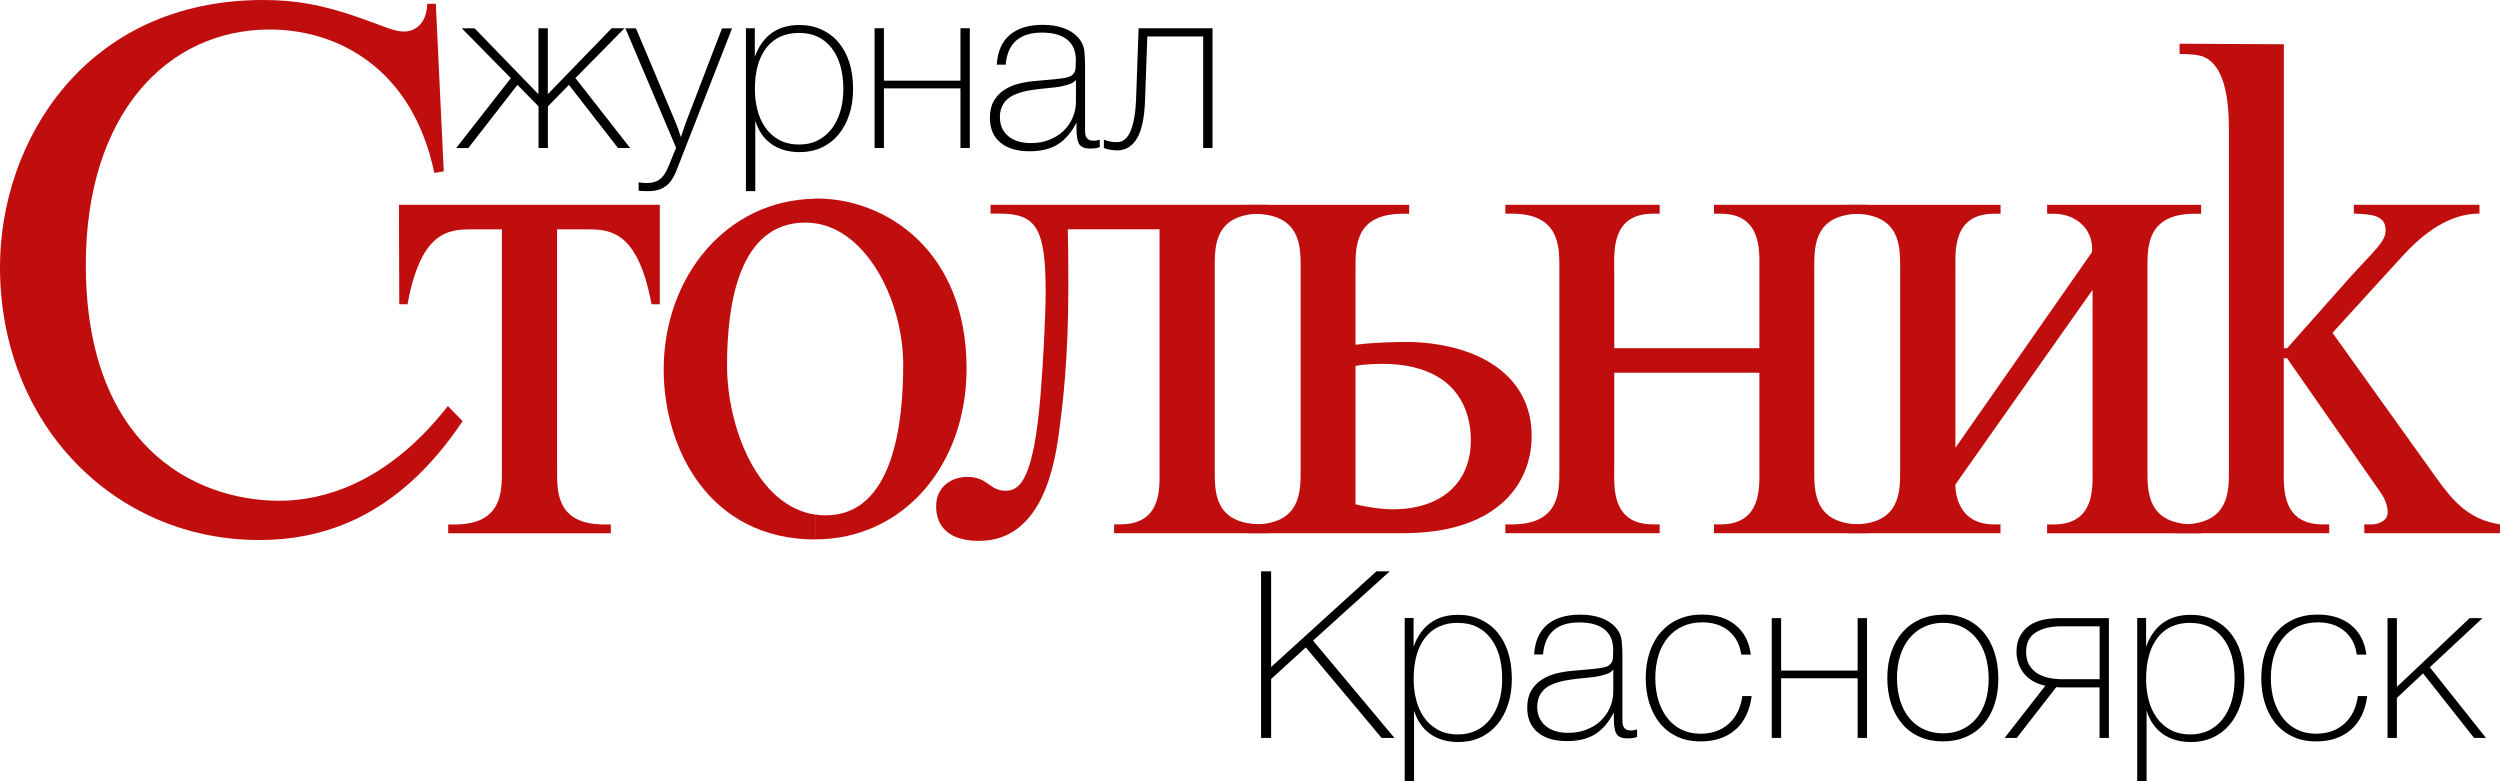 <?xml version="1.0" encoding="UTF-8"?> <svg xmlns="http://www.w3.org/2000/svg" width="1533" height="479" viewBox="0 0 1533 479" fill="none"><g clip-path="url(#clip0_1846_3687)"><path d="M1336.52 26.801V33.124C1342.31 33.124 1349.02 33.464 1352.28 35.313C1367.64 43.095 1366.77 72.96 1366.77 85.606V288.237C1366.77 301.272 1367.11 321.555 1337.83 321.555H1333.84V326.954H1428.29V321.555H1424.3C1398.96 321.555 1400.42 298.743 1400.42 288.237V219.656H1402.42L1460.15 302.537C1461.61 304.726 1464.13 309.201 1464.13 314.308C1464.13 319.901 1457.28 321.555 1454.89 321.555H1449.79V326.954H1533.05V321.555C1514.03 318.637 1504.45 307.644 1494.14 293.296L1430.29 204.091L1473.18 157.057C1494.19 133.905 1510.82 130.986 1520.4 130.986V125.587H1443.37V130.986C1454.21 131.375 1462.87 131.91 1462.87 141.152C1462.87 148.205 1456.55 152.923 1440.64 170.481L1402.47 213.527H1400.47V27.141L1336.62 26.801H1336.52Z" fill="#C00D0D"></path><path d="M1132.25 125.586V131.034H1136.24C1165.56 131.034 1165.18 151.316 1165.18 164.303V288.236C1165.18 301.271 1165.52 321.554 1136.24 321.554H1132.25V326.953H1226.7V321.554H1222.71C1200.09 321.554 1199.02 301.271 1199.02 297.137L1283.16 177.727V288.284C1283.16 298.791 1284.77 321.602 1259.28 321.602H1255.29V327.001H1349.74V321.602H1345.75C1316.43 321.602 1316.82 301.32 1316.82 288.284V164.351C1316.82 151.316 1316.43 131.082 1345.75 131.082H1349.74V125.635H1255.29V131.082H1259.28C1273.24 131.082 1283.89 140.664 1282.82 154.575L1199.07 274.568V164.351C1199.07 153.845 1197.47 131.082 1222.76 131.082H1226.75V125.635H1132.3L1132.25 125.586Z" fill="#C00D0D"></path><path d="M923.078 125.586V131.034H927.066C956.538 131.034 956.198 151.316 956.198 164.303V288.236C956.198 301.271 956.587 321.554 927.066 321.554H923.078V326.953H1017.72V321.554H1013.73C988.199 321.554 989.853 298.742 989.853 288.236V228.555H1078.85V288.236C1078.85 298.742 1080.31 321.554 1054.97 321.554H1050.99V326.953H1145.43V321.554H1141.45C1112.12 321.554 1112.51 301.271 1112.51 288.236V164.303C1112.51 151.267 1112.12 131.034 1141.45 131.034H1145.43V125.586H1050.99V131.034H1054.97C1080.31 131.034 1078.85 153.845 1078.85 164.303V213.526H989.853V164.303C989.853 153.797 988.248 131.034 1013.73 131.034H1017.72V125.586H923.078Z" fill="#C00D0D"></path><path d="M711.034 140.567V288.236C711.034 298.742 712.639 321.505 687.154 321.505H683.166V326.953H777.809V321.505H773.821C744.348 321.505 744.883 301.271 744.883 288.236V164.254C744.883 151.219 744.348 130.985 773.821 130.985H777.809V125.586H607.394V130.985H612.987C635.262 130.985 641.195 139.837 641.195 178.603C641.195 193.243 639.59 224.762 637.937 243.731C633.608 294.559 625.243 300.931 616.586 300.931C606.616 300.931 605.935 292.419 593.047 292.419C584.731 292.419 574.031 297.477 574.031 310.513C574.031 319.365 578.36 331.671 600.294 331.671C639.542 331.671 647.177 284.101 649.852 261.29C651.506 249.519 655.105 219.314 655.105 177.679C655.105 165.567 655.105 152.921 654.764 140.567H711.034Z" fill="#C00D0D"></path><path d="M244.633 125.586L244.827 186.58H249.885C258.542 139.545 276.488 140.615 291.857 140.615H307.76V288.284C307.76 301.32 308.149 321.602 278.823 321.602H274.835V327.001H374.535V321.602H370.547C341.026 321.602 341.609 301.32 341.609 288.284V140.615H357.367C372.93 140.615 390.681 139.545 399.533 186.58H404.591V125.586H244.633Z" fill="#C00D0D"></path><path d="M267.245 2.335H261.993C261.604 15.71 253.336 19.358 247.694 19.358C241.518 19.358 234.125 15.565 219.827 10.652C198.136 3.064 181.454 0 161.368 0C52.671 0 0 86.286 0 163.769C0 260.561 70.568 331.136 158.839 331.136C196.288 331.136 243.317 318.636 283.684 258.226L274.638 248.985C237.189 296.943 197.212 307.06 171.484 307.06C118.278 307.06 52.622 272.477 52.622 162.309C52.671 69.651 102.764 18.094 165.356 18.094C206.793 18.094 252.898 41.635 266.321 106.034L272.109 105.11L267.245 2.335Z" fill="#C00D0D"></path><path d="M499.909 330.747C553.844 330.747 592.703 285.318 592.703 225.978C592.703 153.214 542.756 121.744 500.979 121.744H499.909V136.92C531.959 141.638 553.844 184.683 553.844 223.935C553.844 258.323 548.251 316.01 506.28 316.01C504.091 316.01 501.951 315.864 499.957 315.475V330.65L499.909 330.747ZM499.909 330.747V315.572C464.26 310.319 445.827 261.679 445.827 224.033C445.827 186.386 453.074 136.482 493.975 136.482C495.969 136.482 497.963 136.676 499.957 137.017V121.841C445.341 122.571 406.969 169.8 406.969 226.61C406.969 274.909 434.836 330.796 499.957 330.796" fill="#C00D0D"></path><path d="M866.465 326.807C917.677 325.007 939.222 297.283 939.222 267.272C939.222 231.474 908.826 211.532 866.465 209.732V225.102C891.269 230.89 901.919 248.644 901.919 270.142C901.919 291.641 889.275 307.254 866.465 311.242V326.807ZM764.625 326.953H861.067C862.866 326.953 864.714 326.953 866.465 326.807V311.242C862.672 311.972 858.295 312.312 853.82 312.312C850.221 312.312 841.905 311.777 831.205 309.248V224.373C835.923 223.448 842.44 223.108 847.838 223.108C854.89 223.108 861.018 223.838 866.465 225.102V209.732H860.678C857.079 209.732 845.504 209.732 831.205 211.386V164.352C831.205 151.316 830.865 131.082 860.143 131.082H864.131V125.635H764.625V131.082H768.418C797.891 131.082 797.55 151.365 797.55 164.352V288.285C797.55 301.32 797.891 321.603 768.418 321.603H764.625V327.002V326.953Z" fill="#C00D0D"></path><path d="M287.136 90.81H279.695L313.253 47.91L283.148 17.365H291.027L330.178 57.784V17.316H335.917V57.736L375.067 17.316H382.946L352.841 47.862L386.399 90.762H378.958L348.853 52.045L335.965 65.226V90.762H330.226V65.226L317.29 52.045L287.185 90.762L287.136 90.81Z" fill="black"></path><path d="M417.237 98.398C416.167 101.171 415.145 103.7 414.173 106.083C413.151 108.418 411.935 110.412 410.525 112.066C409.115 113.671 407.315 114.984 405.224 115.86C403.133 116.784 400.458 117.222 397.199 117.222C396.518 117.222 395.594 117.222 394.378 117.124C393.163 117.124 392.239 117.027 391.606 116.93V111.774C392.774 111.969 393.649 112.066 394.233 112.163C394.865 112.163 395.546 112.261 396.324 112.261C399.777 112.261 402.5 111.482 404.494 110.023C406.488 108.564 408.239 106.083 409.65 102.63C410.331 101.074 410.963 99.614 411.498 98.155C411.984 96.891 412.519 95.626 413.054 94.264C413.638 92.902 414.173 91.735 414.61 90.665L383.484 17.365H389.953L414.221 74.906C414.513 75.587 414.756 76.17 414.951 76.705C415.145 77.24 415.34 77.824 415.583 78.408C415.826 79.04 416.069 79.769 416.361 80.645C416.653 81.52 417.042 82.639 417.528 84.098C418.404 81.52 419.085 79.526 419.522 78.164C420.009 76.754 420.495 75.441 420.933 74.225L442.721 17.414H448.897L417.188 98.447L417.237 98.398Z" fill="black"></path><path d="M462.853 34.827C467.619 21.84 476.763 15.322 490.234 15.322C495.195 15.322 499.718 16.246 503.803 18.143C507.84 19.992 511.342 22.618 514.211 26.023C517.08 29.428 519.269 33.513 520.825 38.329C522.333 43.144 523.111 48.543 523.111 54.477C523.111 60.411 522.333 65.615 520.728 70.382C519.172 75.149 516.935 79.234 514.065 82.639C511.196 86.044 507.743 88.67 503.755 90.519C499.718 92.367 495.292 93.291 490.429 93.291C483.523 93.291 477.735 91.637 473.066 88.33C468.398 85.022 465.09 80.256 463.145 74.03V117.222H457.406V17.317H462.853V34.827ZM489.991 20.186C481.383 20.186 474.72 23.202 470.003 29.233C465.285 35.264 462.902 43.728 462.902 54.672C462.902 59 463.388 63.183 464.41 67.269C465.431 71.355 467.036 74.954 469.224 78.116C471.413 81.277 474.234 83.806 477.687 85.752C481.14 87.649 485.274 88.622 490.186 88.622C494.32 88.622 498.016 87.795 501.274 86.19C504.581 84.536 507.402 82.25 509.737 79.283C512.071 76.316 513.919 72.765 515.184 68.582C516.497 64.399 517.129 59.73 517.129 54.574C517.129 43.922 514.697 35.556 509.883 29.379C505.068 23.25 498.454 20.186 490.04 20.186H489.991Z" fill="black"></path><path d="M588.96 54.185H542.028V90.762H536.289V17.316H542.028V49.467H588.96V17.316H594.699V90.762H588.96V54.185Z" fill="black"></path><path d="M674.31 90.226C673.24 90.615 672.316 90.859 671.44 90.956C670.565 91.053 669.592 91.102 668.425 91.102C665.215 91.102 663.027 90.226 661.859 88.524C660.692 86.822 660.109 83.563 660.109 78.748V75.148C657.045 81.18 653.251 85.606 648.728 88.475C644.205 91.345 638.418 92.756 631.317 92.756C623.633 92.756 617.651 90.956 613.42 87.405C609.14 83.806 607 78.796 607 72.23C607 68.096 607.827 64.642 609.432 61.87C611.037 59.097 613.177 56.811 615.851 55.109C618.478 53.407 621.493 52.093 624.849 51.266C628.205 50.44 631.658 49.904 635.208 49.613C640.023 49.224 643.816 48.883 646.734 48.591C649.604 48.299 651.841 48.008 653.446 47.667C655.051 47.327 656.169 46.937 656.899 46.451C657.628 45.965 658.212 45.332 658.698 44.603C659.185 43.922 659.476 42.9 659.574 41.49C659.671 40.079 659.72 38.572 659.72 36.966C659.72 31.422 657.969 27.19 654.418 24.32C650.868 21.45 645.713 19.991 638.904 19.991C625.238 19.991 617.797 26.558 616.678 39.642H611.231C611.718 31.616 614.344 25.536 619.207 21.402C624.022 17.316 630.782 15.225 639.488 15.225C644.254 15.225 648.534 15.906 652.278 17.267C656.023 18.629 658.99 20.575 661.276 23.153C663.416 25.682 664.632 28.357 664.923 31.276C665.215 34.194 665.361 37.21 665.361 40.274V78.358C665.361 79.428 665.361 80.45 665.41 81.374C665.458 82.347 665.653 83.174 665.993 83.903C666.334 84.633 666.869 85.217 667.598 85.654C668.328 86.092 669.349 86.287 670.662 86.287C671.343 86.287 671.927 86.287 672.364 86.141C672.851 86.043 673.532 85.897 674.358 85.703V90.129L674.31 90.226ZM657.677 50.829C657.093 51.169 656.169 51.51 654.807 51.899C652.133 52.774 649.36 53.309 646.588 53.601C643.816 53.893 641.044 54.185 638.223 54.477C635.451 54.768 632.679 55.157 629.858 55.693C627.086 56.227 624.411 57.054 621.785 58.222C619.013 59.438 616.873 61.237 615.365 63.572C613.857 65.907 613.128 68.631 613.128 71.695C613.128 76.656 614.83 80.596 618.235 83.466C621.639 86.335 626.308 87.746 632.29 87.746C636.229 87.746 639.877 87.114 643.232 85.8C646.588 84.487 649.506 82.736 651.938 80.45C654.37 78.164 656.315 75.44 657.677 72.327C659.087 69.214 659.768 65.809 659.768 62.064V49.126C658.893 49.904 658.163 50.44 657.628 50.78L657.677 50.829Z" fill="black"></path><path d="M737.829 22.375H703.542L702.132 61.675C701.743 72.376 700.089 80.158 697.122 84.974C694.156 89.789 690.119 92.221 685.061 92.221C683.699 92.221 682.24 92.075 680.684 91.783C679.128 91.491 677.863 91.151 676.891 90.762V85.606C679.176 86.676 681.851 87.162 684.915 87.162C688.757 87.162 691.578 84.731 693.426 79.915C695.274 75.1 696.393 68.777 696.636 61.043L698.192 17.316H743.52V90.762H737.781V22.375H737.829Z" fill="black"></path><path d="M805.137 392.812L855.084 452.492H847.205L800.711 396.995L779.458 416.353V452.492H773.281V350.35H779.458V409.009L843.995 350.35H852.166L805.137 392.812Z" fill="black"></path><path d="M866.806 396.508C871.573 383.522 880.716 377.004 894.187 377.004C899.148 377.004 903.671 377.928 907.756 379.825C911.793 381.673 915.295 384.3 918.164 387.705C921.034 391.109 923.222 395.195 924.778 400.059C926.286 404.874 927.064 410.273 927.064 416.207C927.064 422.141 926.286 427.346 924.681 432.112C923.125 436.879 920.888 440.965 918.018 444.369C915.149 447.774 911.696 450.401 907.708 452.249C903.671 454.097 899.245 455.021 894.382 455.021C887.476 455.021 881.688 453.368 877.02 450.06C872.351 446.753 869.044 441.986 867.098 435.76V478.952H861.359V378.949H866.806V396.46V396.508ZM893.944 381.916C885.336 381.916 878.673 384.932 873.956 390.963C869.238 396.995 866.855 405.507 866.855 416.402C866.855 420.731 867.341 424.914 868.363 428.999C869.384 433.085 870.989 436.684 873.177 439.846C875.366 443.007 878.187 445.537 881.64 447.482C885.093 449.379 889.227 450.352 894.139 450.352C898.273 450.352 901.969 449.525 905.276 447.92C908.583 446.315 911.404 443.98 913.738 441.013C916.073 438.046 917.921 434.496 919.185 430.313C920.499 426.13 921.131 421.46 921.131 416.304C921.131 405.652 918.699 397.286 913.884 391.158C909.07 385.029 902.455 381.965 894.042 381.965L893.944 381.916Z" fill="black"></path><path d="M1003.81 451.908C1002.74 452.297 1001.82 452.54 1000.94 452.638C1000.06 452.735 999.092 452.784 997.925 452.784C994.715 452.784 992.527 451.908 991.359 450.206C990.192 448.503 989.609 445.245 989.609 440.429V436.83C986.545 442.861 982.751 447.287 978.228 450.157C973.705 453.027 967.918 454.437 960.817 454.437C953.133 454.437 947.2 452.638 942.92 449.087C938.64 445.488 936.5 440.478 936.5 433.912C936.5 429.777 937.327 426.324 938.932 423.551C940.537 420.779 942.677 418.493 945.351 416.791C947.978 415.088 950.993 413.775 954.349 412.948C957.705 412.121 961.158 411.586 964.708 411.294C969.523 410.905 973.316 410.565 976.234 410.273C979.104 409.981 981.341 409.689 982.946 409.349C984.551 409.008 985.669 408.619 986.399 408.133C987.128 407.646 987.712 407.014 988.198 406.284C988.685 405.603 988.976 404.582 989.074 403.171C989.171 401.761 989.22 400.253 989.22 398.648C989.22 393.055 987.469 388.872 983.918 386.002C980.368 383.132 975.213 381.673 968.404 381.673C954.738 381.673 947.297 388.239 946.178 401.323H940.731C941.217 393.298 943.844 387.218 948.707 383.083C953.522 378.998 960.282 376.906 968.988 376.906C973.754 376.906 978.034 377.587 981.778 378.9C985.523 380.262 988.49 382.208 990.776 384.786C992.916 387.266 994.132 389.99 994.423 392.909C994.715 395.827 994.861 398.843 994.861 401.907V439.991C994.861 441.062 994.861 442.083 994.91 443.007C994.958 443.98 995.153 444.807 995.493 445.536C995.834 446.266 996.369 446.85 997.098 447.287C997.828 447.725 998.849 447.92 1000.16 447.92C1000.84 447.92 1001.43 447.92 1001.86 447.774C1002.35 447.676 1003.03 447.531 1003.86 447.336V451.762L1003.81 451.908ZM987.177 412.51C986.593 412.851 985.669 413.191 984.307 413.58C981.633 414.456 978.86 414.991 976.088 415.283C973.316 415.574 970.544 415.866 967.723 416.158C964.951 416.45 962.179 416.839 959.358 417.374C956.586 417.909 953.911 418.736 951.285 419.855C948.513 421.071 946.373 422.87 944.865 425.205C943.357 427.54 942.628 430.264 942.628 433.328C942.628 438.289 944.33 442.229 947.734 445.099C951.139 447.968 955.808 449.379 961.79 449.379C965.729 449.379 969.377 448.747 972.732 447.433C976.088 446.12 979.006 444.369 981.438 442.083C983.87 439.797 985.815 437.073 987.177 433.96C988.587 430.847 989.268 427.443 989.268 423.697V410.759C988.393 411.537 987.663 412.072 987.128 412.413L987.177 412.51Z" fill="black"></path><path d="M1064.21 447.384C1058.76 452.2 1051.61 454.632 1042.86 454.632C1037.22 454.632 1032.31 453.61 1028.07 451.519C1023.84 449.476 1020.39 446.703 1017.62 443.201C1014.85 439.699 1012.76 435.614 1011.3 430.944C1009.89 426.275 1009.16 421.265 1009.16 416.012C1009.16 410.078 1009.98 404.728 1011.59 399.864C1013.19 395.049 1015.53 390.914 1018.54 387.509C1021.56 384.105 1025.16 381.478 1029.39 379.63C1033.62 377.782 1038.34 376.857 1043.59 376.857C1052.1 376.857 1058.96 378.998 1064.26 383.326C1069.51 387.607 1072.62 393.638 1073.6 401.42H1067.71C1066.93 395.389 1064.45 390.574 1060.17 386.974C1055.89 383.375 1050.45 381.624 1043.74 381.624C1039.36 381.624 1035.37 382.451 1031.82 384.056C1028.27 385.71 1025.25 387.947 1022.77 390.914C1020.29 393.833 1018.4 397.432 1017.03 401.663C1015.72 405.895 1015.04 410.613 1015.04 415.769C1015.04 420.925 1015.72 425.643 1017.03 429.826C1018.4 434.009 1020.24 437.559 1022.63 440.575C1025.01 443.542 1027.93 445.877 1031.28 447.482C1034.69 449.087 1038.48 449.914 1042.71 449.914C1049.77 449.914 1055.6 447.871 1060.12 443.736C1064.65 439.651 1067.42 434.009 1068.39 426.81H1074.13C1072.96 435.711 1069.71 442.569 1064.21 447.433V447.384Z" fill="black"></path><path d="M1139.11 415.915H1092.18V452.492H1086.44V379.047H1092.18V411.197H1139.11V379.047H1144.85V452.492H1139.11V415.915Z" fill="black"></path><path d="M1191.58 376.857C1196.74 376.857 1201.41 377.782 1205.54 379.63C1209.72 381.478 1213.23 384.105 1216.14 387.509C1219.06 390.914 1221.35 395 1222.95 399.864C1224.56 404.679 1225.38 410.127 1225.38 416.158C1225.38 422.189 1224.56 427.442 1222.95 432.16C1221.35 436.878 1219.06 440.915 1216.14 444.223C1213.23 447.53 1209.68 450.108 1205.44 451.908C1201.21 453.708 1196.54 454.632 1191.39 454.632C1186.23 454.632 1181.52 453.708 1177.33 451.908C1173.1 450.108 1169.55 447.482 1166.59 444.077C1163.62 440.672 1161.33 436.586 1159.73 431.82C1158.12 427.053 1157.3 421.703 1157.3 415.769C1157.3 409.835 1158.12 404.63 1159.73 399.864C1161.33 395.097 1163.67 391.011 1166.68 387.607C1169.7 384.202 1173.3 381.575 1177.53 379.727C1181.76 377.879 1186.43 376.955 1191.58 376.955V376.857ZM1191.44 381.916C1187.21 381.916 1183.36 382.743 1179.91 384.348C1176.41 385.953 1173.44 388.288 1170.96 391.255C1168.48 394.222 1166.59 397.772 1165.22 401.955C1163.91 406.138 1163.23 410.71 1163.23 415.769C1163.23 420.827 1163.91 425.594 1165.22 429.777C1166.59 433.96 1168.43 437.511 1170.91 440.478C1173.35 443.445 1176.36 445.731 1179.86 447.287C1183.41 448.892 1187.3 449.67 1191.63 449.67C1195.96 449.67 1199.66 448.892 1203.11 447.287C1206.56 445.682 1209.48 443.445 1211.91 440.526C1214.34 437.608 1216.19 434.106 1217.51 429.972C1218.82 425.886 1219.45 421.265 1219.45 416.207C1219.45 411.148 1218.77 406.333 1217.46 402.053C1216.1 397.821 1214.25 394.173 1211.77 391.255C1209.34 388.288 1206.37 386.002 1202.96 384.348C1199.51 382.743 1195.67 381.916 1191.49 381.916H1191.44Z" fill="black"></path><path d="M1287.44 421.509H1263.27C1262.44 421.509 1261.67 421.46 1260.89 421.363L1236.67 452.492H1229.23L1254.18 420.488C1251.01 419.807 1248.34 418.785 1246.05 417.326C1243.82 415.915 1241.97 414.213 1240.61 412.316C1239.2 410.419 1238.18 408.376 1237.54 406.236C1236.86 404.096 1236.52 401.907 1236.52 399.719C1236.52 395.973 1237.2 392.812 1238.61 390.185C1240.02 387.559 1241.87 385.419 1244.21 383.716C1246.54 382.063 1249.31 380.847 1252.52 380.117C1255.73 379.387 1259.19 379.047 1262.93 379.047H1293.18V452.492H1287.44V421.509ZM1263.76 384.057C1257.43 384.057 1252.33 385.321 1248.34 387.802C1244.35 390.283 1242.41 394.271 1242.41 399.719C1242.41 402.88 1242.99 405.507 1244.21 407.598C1245.42 409.69 1247.03 411.441 1249.07 412.754C1251.11 414.067 1253.45 415.04 1256.12 415.624C1258.75 416.207 1261.52 416.499 1264.39 416.499H1287.49V384.057H1263.81H1263.76Z" fill="black"></path><path d="M1315.99 396.508C1320.76 383.522 1329.9 377.004 1343.37 377.004C1348.34 377.004 1352.86 377.928 1356.94 379.825C1360.98 381.673 1364.48 384.3 1367.35 387.705C1370.22 391.109 1372.41 395.195 1373.97 400.059C1375.47 404.874 1376.25 410.273 1376.25 416.207C1376.25 422.141 1375.47 427.346 1373.87 432.112C1372.31 436.879 1370.08 440.965 1367.21 444.369C1364.34 447.774 1360.88 450.401 1356.9 452.249C1352.86 454.097 1348.43 455.021 1343.57 455.021C1336.66 455.021 1330.88 453.368 1326.21 450.06C1321.54 446.753 1318.23 441.986 1316.29 435.76V478.952H1310.55V378.949H1315.99V396.46V396.508ZM1343.08 381.916C1334.47 381.916 1327.81 384.932 1323.09 390.963C1318.38 396.995 1315.99 405.507 1315.99 416.402C1315.99 420.731 1316.48 424.914 1317.5 428.999C1318.52 433.085 1320.13 436.684 1322.32 439.846C1324.5 443.007 1327.33 445.537 1330.78 447.482C1334.23 449.379 1338.37 450.352 1343.28 450.352C1347.41 450.352 1351.11 449.525 1354.41 447.92C1357.72 446.315 1360.54 443.98 1362.88 441.013C1365.21 438.046 1367.06 434.496 1368.32 430.313C1369.64 426.13 1370.27 421.46 1370.27 416.304C1370.27 405.652 1367.84 397.286 1363.02 391.158C1358.21 385.029 1351.55 381.965 1343.18 381.965L1343.08 381.916Z" fill="black"></path><path d="M1441.66 447.384C1436.22 452.2 1429.07 454.632 1420.31 454.632C1414.67 454.632 1409.76 453.61 1405.53 451.519C1401.3 449.476 1397.84 446.703 1395.07 443.201C1392.3 439.699 1390.21 435.614 1388.75 430.944C1387.34 426.275 1386.61 421.265 1386.61 416.012C1386.61 410.078 1387.44 404.728 1389.04 399.864C1390.65 395.049 1392.98 390.914 1396 387.509C1399.01 384.105 1402.61 381.478 1406.84 379.63C1411.07 377.782 1415.79 376.857 1421.04 376.857C1429.55 376.857 1436.41 378.998 1441.71 383.326C1446.96 387.607 1450.08 393.638 1451.05 401.42H1445.17C1444.39 395.389 1441.91 390.574 1437.63 386.974C1433.35 383.375 1427.9 381.624 1421.19 381.624C1416.81 381.624 1412.82 382.451 1409.27 384.056C1405.72 385.71 1402.71 387.947 1400.23 390.914C1397.75 393.833 1395.85 397.432 1394.49 401.663C1393.18 405.895 1392.49 410.613 1392.49 415.769C1392.49 420.925 1393.18 425.643 1394.49 429.826C1395.85 434.009 1397.7 437.559 1400.08 440.575C1402.46 443.542 1405.38 445.877 1408.74 447.482C1412.14 449.087 1415.94 449.914 1420.17 449.914C1427.27 449.914 1433.06 447.871 1437.58 443.736C1442.1 439.651 1444.87 434.009 1445.85 426.81H1451.58C1450.42 435.711 1447.11 442.569 1441.66 447.433V447.384Z" fill="black"></path><path d="M1517.09 452.492L1485.82 412.9L1469.77 427.978V452.492H1464.03V379.047H1469.77V421.217L1514.37 379.047H1522.25L1489.95 409.155L1524.39 452.492H1517.09Z" fill="black"></path></g><defs><clipPath id="clip0_1846_3687"><rect width="1533" height="479" fill="white"></rect></clipPath></defs></svg> 